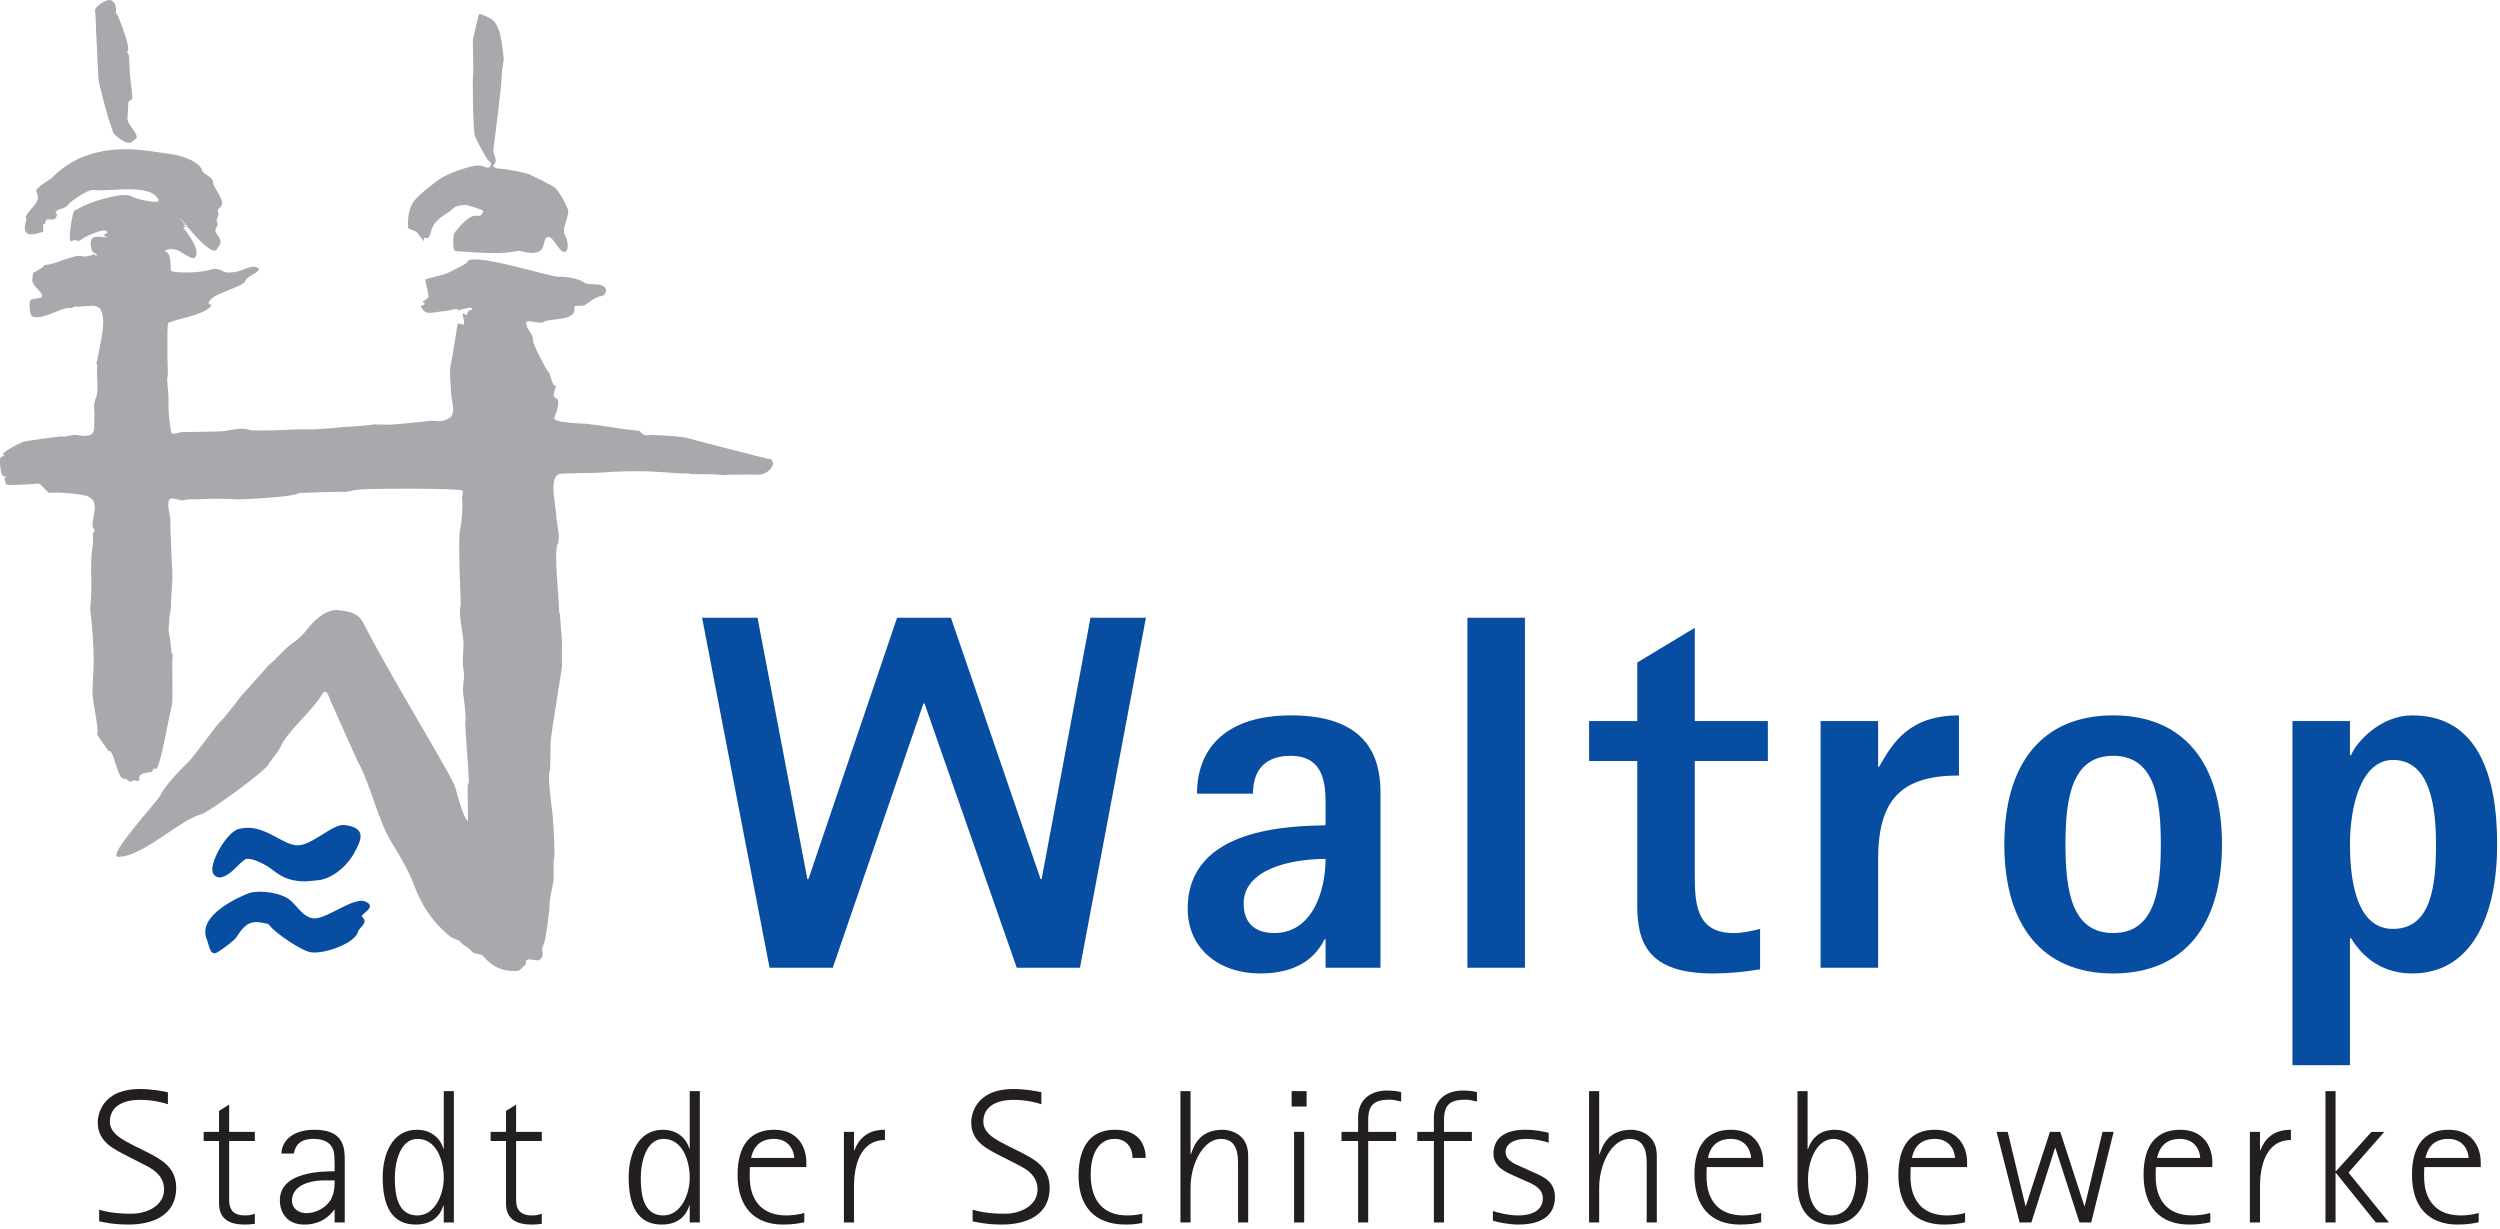 <?xml version="1.0" encoding="UTF-8" standalone="no"?><!DOCTYPE svg PUBLIC "-//W3C//DTD SVG 1.1//EN" "http://www.w3.org/Graphics/SVG/1.1/DTD/svg11.dtd"><svg width="100%" height="100%" viewBox="0 0 730 359" version="1.1" xmlns="http://www.w3.org/2000/svg" xmlns:xlink="http://www.w3.org/1999/xlink" xml:space="preserve" xmlns:serif="http://www.serif.com/" style="fill-rule:evenodd;clip-rule:evenodd;stroke-linejoin:round;stroke-miterlimit:2;"><g id="Bildmarke"><path d="M100.659,240.902c6.933,0.912 4.43,4.902 2.988,7.774c-1.918,3.822 -6.589,8.236 -11.424,8.419c-1.46,0.09 -3.379,0.61 -6.681,-0.091c-4.178,-0.889 -5.551,-3.169 -8.652,-4.72c-1.368,-0.73 -3.351,-1.594 -4.81,-1.503c-0.912,-0 -3.493,2.983 -4.314,3.621c-1.825,1.551 -4.168,2.762 -5.474,0.73c-1.636,-2.548 3.825,-12.141 7.383,-13.07c6.914,-1.803 11.713,3.911 16.456,4.732c4.561,0.729 10.788,-6.348 14.528,-5.892Z" style="fill:#074ea2;fill-rule:nonzero;"/><path d="M83.993,262.322c2.554,1.55 4.47,6.021 8.119,5.838c3.466,-0.091 11.311,-6.237 14.413,-4.959c4.105,1.551 -1.551,3.831 -0.82,4.469c2.097,1.825 -0.822,3.011 -1.187,4.471c-0.821,3.101 -9.096,6.358 -13.501,5.962c-2.83,-0.253 -10.491,-5.655 -11.95,-7.48l-0.73,-0.821c-4.453,-0.983 -6.083,-1.152 -9.39,3.959c-0.613,0.947 -4.4,3.74 -5.585,4.378c-2.099,1.004 -2.177,-1.866 -3.007,-3.908c-2.837,-6.98 9.498,-12.365 12.418,-13.46c1.733,-0.638 7.389,-0.73 11.22,1.551Z" style="fill:#074ea2;fill-rule:nonzero;"/><path d="M32.514,0.108c1.488,0.745 1.426,2.852 1.364,3.038c-0.186,0.931 0.434,1.116 0.682,1.798c0.496,1.24 3.782,9.425 2.666,9.982c-0.434,0.249 0.62,1.117 0.434,1.488c0,0 0.31,5.271 0.31,5.642c0,0.869 0.93,6.449 0.558,6.945c-0.186,0.185 -1.054,0.62 -1.054,0.868l-0.248,4.836c-0.062,1.674 3.72,4.836 2.418,5.828l-1.674,1.302c-0.248,-0.124 -0.434,-0.31 -0.744,-0.186c0,0.31 -3.844,-1.86 -4.216,-3.1l-1.302,-3.844c-0.496,-1.55 -2.852,-10.169 -2.976,-11.78c-0.062,-0.807 -0.62,-12.649 -0.682,-14.137c-0,-0.557 -0.125,-5.084 -0.31,-5.766c-0.186,-0.868 3.41,-3.596 4.774,-2.914Z" style="fill:#a7a9ac;fill-rule:nonzero;"/><path d="M142.689,5.13c3.72,1.488 3.845,8.061 4.341,11.471c0.186,1.488 -0.496,3.596 -0.496,4.588c0.062,3.782 -2.48,22.258 -2.48,22.63c-0,1.426 1.302,3.038 0.371,3.968c-1.301,1.302 1.303,1.426 1.613,1.488c2.232,0.062 7.316,1.24 8.308,1.55c0.123,0.062 6.82,3.162 7.812,4.092c1.24,1.116 3.224,4.898 3.658,6.2c0.62,1.923 -1.984,5.642 -0.868,7.44c0.62,0.992 1.302,3.906 0.372,4.775c-1.612,1.425 -3.534,-4.154 -5.208,-4.154c-1.364,-0.063 -1.054,2.914 -2.108,3.843c-1.302,1.116 -3.535,0.992 -5.519,0.373c-0.93,-0.249 -0.557,-0.187 -1.797,-0c-5.704,0.991 -11.78,0.248 -17.609,-0.062c-1.239,-0.125 -0.62,-5.023 -0.434,-5.271c1.426,-1.736 4.402,-5.704 6.945,-5.021c0.681,0.185 1.363,-0.683 1.488,-1.427c0.062,-0.372 -4.34,-1.674 -5.023,-1.735c-0.682,-0.125 -2.914,0.248 -3.471,0.743c-2.791,2.667 -5.829,3.038 -6.821,7.317c-0.248,1.115 -0.62,1.859 -1.922,1.488c-0.248,-0.063 0.186,1.363 -0.248,0.805l-1.674,-2.17c-0.806,-1.054 -2.728,-0.868 -2.79,-1.797c-0.124,-2.543 0.248,-5.643 1.86,-7.689c1.55,-1.922 6.201,-5.58 7.936,-6.634c2.357,-1.426 7.378,-3.224 10.168,-3.596c2.418,-0.248 3.473,1.488 4.154,-0c0.311,-0.62 0,-1.054 -0.496,-1.364c-0.619,-0.31 -3.72,-6.324 -4.029,-7.13c-0.683,-1.612 -0.744,-17.485 -0.621,-17.918c0.248,-0.682 -0.123,-9.796 0,-10.478l1.613,-6.945c0.186,-0.992 2.045,0.248 2.975,0.62Z" style="fill:#a7a9ac;fill-rule:nonzero;"/><path d="M42.992,44.005l6.572,0.93c3.286,0.434 8.618,2.046 9.486,4.898c0.372,1.24 3.225,1.612 3.162,3.658c0,0.682 2.852,4.588 2.666,5.891c-0.185,1.487 -1.674,1.301 -1.178,2.727c0.434,1.24 -0.806,1.86 -0.372,2.604c0.869,1.426 -1.178,1.984 -0.124,3.473c0.807,1.053 1.612,2.169 0.93,3.347l-0.744,1.178c-1.859,3.224 -12.586,-11.718 -10.664,-8.804l0.62,0.868c0.992,1.55 1.55,0.124 0.248,1.116c-0.248,0.186 0.558,0 0.62,0.186c0.186,0.372 -0.93,0.124 -0.62,0.496c1.24,1.55 5.208,6.759 3.287,8.68c-0.744,0.807 -4.093,-1.859 -4.961,-2.169c-1.116,-0.373 -2.728,-0.559 -3.72,0.123c-0.434,0.31 0.806,0.187 1.178,1.302c0.744,2.17 0.248,4.465 0.682,4.65c2.046,0.744 9.176,0.434 11.471,-0.433c1.24,-0.434 2.728,-0.125 3.843,0.619c0.744,0.435 2.852,0.187 3.658,0c2.357,-0.496 4.465,-2.17 6.263,-1.115c1.488,0.929 -3.287,2.48 -3.597,3.658c-0.434,2.107 -10.292,3.72 -10.788,6.571c-0.062,0.497 0.806,0.311 0.744,0.682c-0.557,1.923 -7.564,3.72 -9.548,4.155c-0.867,0.186 -1.984,0.682 -2.852,0.868c-0.558,0.123 -0.31,7.626 -0.372,8.928c-0.062,0.558 0.248,6.076 0.062,6.882c-0.372,1.178 0.248,3.844 0.248,6.386c-0.062,0.682 0.062,4.712 0.186,5.456l0.558,4.34c0.186,1.116 2.48,-0.124 3.658,0c0.93,0.063 10.106,-0.185 10.603,-0.185c2.665,-0.063 6.138,-1.427 8.618,-0.435c1.115,0.496 13.95,-0.186 15.128,-0.186c2.666,0 3.348,0.124 5.952,-0.123c0.744,-0.063 2.542,-0.125 3.534,-0.248c3.224,-0.435 8.494,-0.435 11.656,-1.055c0.187,0 3.658,0.062 3.72,0.062c1.674,0.186 11.594,-0.992 12.897,-1.116c2.045,-0.124 3.037,0.744 5.58,-0.868c1.921,-1.24 0.558,-5.27 0.496,-6.448c-0.186,-2.542 -0.496,-7.068 -0.311,-8.122c0.311,-1.426 1.984,-11.532 2.17,-12.958c0.062,-0.124 1.488,0.309 1.613,0.309c0.93,-0.123 -0.683,-3.595 -0,-3.285c1.797,0.867 0.682,0.619 1.488,-0.558c0.619,-0.93 1.363,0.124 1.053,-0.807c-0.248,-0.867 -3.533,0.559 -4.34,0.496c-0.062,0 0.372,-0.185 0.186,-0.309c-0.496,-0.372 -2.666,0.496 -3.41,0.496c-3.347,0.124 -5.952,1.612 -7.13,-0.992c-0.434,-0.868 -0.31,-0.124 0.869,-0.992c0.433,-0.248 -0.992,-0.621 -0.373,-0.869c0.496,-0.248 1.674,-0.992 1.55,-1.549c-0.31,-1.861 -0.558,-2.853 -0.992,-4.712c-0.062,-0.248 5.084,-1.426 5.766,-1.674c1.054,-0.373 6.386,-2.976 6.511,-3.472c0.744,-3.287 24.614,4.464 26.846,4.277c1.612,-0.185 6.014,0.621 7.006,1.488c1.612,1.303 4.898,-0.062 6.448,1.674c0.744,0.807 -0.248,2.48 -1.116,2.48c-1.24,-0.061 -3.906,1.984 -4.712,2.543c-0.868,0.619 -3.41,-0.186 -3.224,0.806c1.054,4.215 -8.184,2.976 -8.99,4.278c-0.372,0.558 -4.898,-0.806 -5.022,-0c-0.248,1.86 2.232,3.472 1.984,5.394c-0.124,0.868 4.03,8.742 4.215,8.804c1.055,0.372 0.931,3.844 2.295,4.402c0.806,0.31 -1.736,2.728 0.372,3.72c1.302,0.62 -0.372,4.836 -0.682,5.58c-0.558,1.488 8.556,1.674 9.3,1.736c6.324,0.682 8.308,1.364 14.88,1.985c0.496,0.061 0.869,0.061 1.054,0.433c0.62,0.992 1.922,1.116 2.852,0.868c0.248,-0.061 9.487,0.31 11.223,0.992c0.744,0.31 22.878,5.952 23.126,5.952c0.93,-0.062 1.24,0.434 1.426,1.178c0.248,1.302 -1.984,3.658 -4.464,3.472c-1.178,-0.123 -7.812,0 -8.247,0c-0.867,0 -1.673,0.248 -2.48,0.063c-1.611,-0.311 -7.935,-0.186 -8.493,-0.248c-1.985,-0.373 -1.116,-0.063 -4.526,-0.248c-2.853,-0.248 0.372,-0 -2.853,-0.248c-5.765,-0.434 -11.842,-0.497 -19.22,0.062c-2.604,0.186 -8.494,0.123 -11.47,0.309c-4.154,0.248 -1.55,8.805 -1.488,12.835c0.062,1.054 0.93,5.394 0.682,5.952c-0.186,0.558 0.124,1.054 -0.31,1.797c-1.24,2.047 0.558,17.051 0.434,20.089c0,0.124 0.186,-0.186 0.186,-0.124c0.062,0.558 0.496,6.634 0.558,7.254c0.186,1.303 -0.062,7.874 0.124,7.998c0.186,0.124 -3.162,19.531 -3.348,22.445c-0.062,0.992 0,8.308 -0.31,8.741c-0.744,1.241 1.054,13.145 1.054,14.571c0.062,0.992 0.558,9.735 0.31,10.478c-0.434,1.488 -0,5.952 -0.31,7.317c-0.124,0.619 -1.116,5.455 -1.054,6.261c0.062,1.178 -0.992,10.602 -1.86,12.153c-0.682,1.115 0.124,2.17 -0.31,3.285c-0.93,2.171 -3.162,0.187 -4.464,0.992c-0.558,0.311 -0,1.24 -0.62,1.551c-0.868,0.496 -1.116,1.55 -2.232,1.611c-4.155,0.248 -7.13,-1.115 -9.92,-4.339c-0.807,-0.993 -2.418,-0.124 -3.535,-1.612c-0.867,-1.117 -2.232,-1.427 -2.914,-2.357c-0.434,-0.682 -0.867,-0.619 -1.55,-0.93c-1.116,-0.433 -1.487,-0.681 -2.293,-1.363c-4.961,-4.279 -7.812,-8.866 -10.107,-15.067c-1.24,-3.286 -3.782,-7.812 -5.704,-10.85c-5.022,-7.874 -6.138,-16.678 -10.602,-24.862c-0.434,-0.868 -8.742,-19.407 -8.68,-19.53c0,-0.063 -0.806,-1.303 -1.427,-0.187c-2.975,5.147 -10.415,11.223 -12.213,15.439c-0.682,1.612 -2.791,3.844 -3.721,5.455c-1.363,2.232 -17.484,13.889 -19.344,14.385c-6.758,1.736 -17.234,12.546 -24.488,12.484c-3.534,-0 11.778,-16.576 12.212,-17.754c1.178,-2.852 7.044,-8.78 8.532,-10.206c1.86,-1.86 7.898,-10.502 9.076,-11.494c1.179,-1.054 2.418,-2.853 3.472,-4.093c1.613,-1.859 2.17,-3.037 3.224,-4.092c1.364,-1.363 7.379,-8.308 7.564,-8.432c2.605,-2.045 4.217,-4.464 6.697,-6.199c2.046,-1.489 2.976,-2.295 4.216,-3.907c2.046,-2.666 5.642,-6.324 9.548,-5.828c3.782,0.496 5.766,1.054 7.192,3.968c0.806,1.736 5.456,10.292 10.788,19.53c7.13,12.401 15.438,26.227 15.934,28.272c0.248,0.869 2.356,9.053 3.658,9.797c0.125,0.062 -0.123,-10.23 0,-10.54c0.373,-0.744 0.248,-0.868 0.311,-1.488c0.062,-0.558 -1.24,-16.617 -1.055,-16.988c0.434,-0.992 -0.558,-7.565 -0.619,-8.309c-0.248,-2.975 0.682,-4.65 -0,-7.44c-0.248,-0.992 0.123,-6.571 0.123,-7.315c-0.185,-2.667 -1.611,-8.867 -0.806,-11.037c0.062,-0.248 -0.992,-19.344 -0.124,-22.506c0.434,-1.426 0.745,-7.193 0.497,-8.371c-0.125,-0.867 0.371,-1.736 0.185,-2.417c-0.185,-0.869 -28.416,-0.72 -30.776,-0.35c-0.95,0.148 -3.324,0.721 -3.51,0.66c-1.054,-0.187 -13.578,0.309 -13.578,0.309c-0.806,1.179 -16.989,1.923 -17.733,1.861c-1.922,-0.186 -8.741,-0.248 -10.974,-0.063c-1.798,0.125 -3.41,-0.123 -4.96,0.311c-1.24,0.309 -4.092,-1.613 -4.402,0.558c-0.31,1.983 0.744,3.967 0.558,5.828c-0.062,1.054 0.434,12.524 0.496,12.958c0.372,3.906 -0.31,7.564 -0.31,11.47c0,1.426 -0.496,2.604 -0.496,3.968c0.062,1.488 -0.434,2.604 -0.062,4.092c0.372,1.55 0.558,4.712 0.682,5.394c0.062,0.434 0.434,0.62 0.372,0.993c-0.31,2.417 0.186,12.772 -0.248,14.694c-0.93,3.41 -3.348,18.104 -4.588,18.476c-0.31,0.061 -0.806,-0.31 -0.93,0.309c-0.248,1.427 -4.154,0.063 -3.968,2.605c0.124,1.488 -1.426,-0.062 -2.17,0.682c-0.744,0.744 -1.302,-0.868 -2.046,-0.682c-2.356,0.557 -3.038,-8.804 -4.774,-8.06c-0,-0 -3.41,-4.837 -3.348,-4.96c0.682,-1.613 -1.488,-9.548 -1.364,-12.772c0.062,-2.233 0.372,-5.953 0.372,-8.495c0,-4.092 -0.372,-9.486 -0.806,-13.454c-0.062,-0.806 -0.31,-1.798 -0.186,-2.666c0.805,-5.394 -0.372,-12.586 0.805,-18.228c0,-0.124 -0.061,-3.224 0,-3.224c1.179,-0.807 -0.248,-1.116 -0.185,-2.17c0.185,-3.473 2.17,-7.131 -1.612,-8.556c-1.613,-0.559 -9.176,-1.303 -10.975,-0.869c-0.247,0.062 -2.789,-2.852 -3.099,-2.789c-0.311,0.123 -8.681,0.744 -9.549,0.248c-0.185,-0.125 -0.185,-1.426 -0.496,-1.426c-0.248,-0 0.93,-1.427 0.496,-1.054c-1.736,1.363 -1.984,-4.836 -1.612,-5.394c0.249,-0.249 1.364,-0.373 0.992,-0.559c-1.549,-0.744 5.27,-3.844 5.643,-3.968c1.053,-0.372 10.974,-1.612 11.16,-1.612c1.55,0.372 2.79,-0.62 4.402,-0.372c6.572,1.116 4.898,-1.984 5.208,-5.332c0.186,-2.17 -0.558,-3.286 0.558,-5.766c0.744,-1.736 0.061,-6.82 0.248,-8.06c0.186,-1.612 -0.248,-1.488 -0.187,-1.798c0.559,-2.79 2.109,-9.424 1.985,-12.462c-0.372,-6.2 -3.658,-3.844 -8.123,-4.092c-0.743,-0 -0.805,0.558 -1.425,0.434c-2.356,-0.496 -8.556,3.906 -11.285,2.356c-0.619,-0.372 -1.054,-4.341 -0.248,-4.774c0.807,-0.373 1.736,-0.311 2.543,-0.559c0.805,-0.248 0.248,0.063 0.619,-0.496c0.559,-0.867 -2.976,-2.976 -2.789,-4.835l0.186,-1.737c0.062,-0.371 2.232,-1.363 2.666,-1.736c1.302,-1.054 0.062,-0.867 0.744,-0.806c2.232,0.187 8.556,-3.1 10.664,-2.604c1.364,0.372 2.666,-0.124 3.968,-0.558c0.186,-0.062 0.062,0.558 0.247,0.496c1.241,-0.434 -0.867,-0.806 -1.053,-1.488c-1.302,-4.836 0.93,-4.216 4.526,-3.844c0.372,0 -0.682,-0.185 -0.992,-0.62c-0.248,-0.434 1.054,-0.496 0.93,-0.992c-0.372,-1.55 -7.006,1.488 -7.813,2.356c-0.557,0.682 -1.549,-0.433 -2.417,0.248c-1.737,1.303 0.186,-8.37 0.433,-8.618c0.435,-0.496 1.179,-0.62 2.047,-1.178c1.984,-1.302 12.462,-4.836 14.942,-3.162c1.302,0.806 8.308,2.294 7.812,1.054c-2.17,-5.208 -14.756,-2.294 -19.282,-2.976c-1.24,-0.186 -6.263,3.1 -7.13,4.278c-1.116,1.55 -3.658,0.992 -3.658,2.542l-0,0.124l0.434,0l-0.124,0.496c-0.435,2.294 -3.038,0.248 -3.286,1.798l-0.063,0.559l-0.619,0.309l-0,2.109l-1.365,0.371c-2.107,0.621 -4.96,0.992 -3.658,-3.472c0.496,-1.797 -0.558,-0.124 0.063,-1.549c1.054,-2.233 4.464,-4.093 3.161,-6.635l-0.185,-0.434c-0.559,-1.116 4.029,-3.472 4.464,-3.968c7.626,-7.998 18.29,-9.3 27.9,-7.998Z" style="fill:#a7a9ac;fill-rule:nonzero;"/><path d="M134.443,193.737c0,0.063 0,0.063 0.124,0.063l-0.186,-0.063l0.062,0Z" style="fill:#a7a9ac;fill-rule:nonzero;"/><path d="M162.158,241.044c-0.124,0.124 -0.124,0.186 -0.186,0.31l-0.124,-0.124l0.124,-0.186l0.186,-0Z" style="fill:#a7a9ac;fill-rule:nonzero;"/><path d="M151.866,283.08c-0,0.125 -0.125,0 -0.186,0l0.061,-0.061l0.125,0.061Z" style="fill:#a7a9ac;fill-rule:nonzero;"/></g><g id="Wortmarke"><clipPath id="_clip1"><rect x="204.583" y="180.378" width="130.44" height="102.208"/></clipPath><g clip-path="url(#_clip1)"><path d="M224.71,282.586l18.461,0l26.481,-77.174l0.303,-0l26.936,77.174l18.462,0l19.67,-104.413l-16.191,-0l-14.678,78.537l-0.301,-0l-26.936,-78.537l-14.227,-0l-26.632,78.537l-0.301,-0l-14.982,-78.537l-16.192,-0l20.127,104.413Z" style="fill:#074ea2;fill-rule:nonzero;"/></g><path d="M387.057,282.586l16.042,0l0,-51.3c0,-14.678 -8.324,-22.395 -26.181,-22.395c-18.31,-0 -27.39,9.08 -27.39,22.851l16.344,-0c-0,-4.842 1.815,-11.046 11.046,-11.046c8.323,-0 10.139,6.052 10.139,13.163l0,7.114c-9.988,0.303 -40.252,0.452 -40.252,24.363c-0,11.651 9.078,18.914 21.185,18.914c11.5,0 16.495,-5.296 18.764,-9.985l0.303,0l0,8.321Zm-23.91,-18.762c-0,-9.687 13.015,-13.017 23.91,-13.017c0,9.836 -4.087,21.64 -14.981,21.64c-5.752,-0 -8.929,-3.027 -8.929,-8.623Z" style="fill:#074ea2;"/><clipPath id="_clip2"><rect x="428.483" y="180.378" width="16.796" height="102.208"/></clipPath><g clip-path="url(#_clip2)"><rect x="428.483" y="178.173" width="16.796" height="104.413" style="fill:#074ea2;fill-rule:nonzero;"/></g><path d="M513.945,271.238c-2.421,0.604 -4.994,1.209 -7.719,1.209c-10.288,-0 -11.349,-7.565 -11.349,-16.19l-0,-34.049l21.338,-0l-0,-11.651l-21.338,-0l-0,-27.241l-16.796,10.14l-0,17.101l-14.073,-0l-0,11.651l14.073,-0l-0,42.219c-0,10.745 3.025,19.823 22.093,19.823c4.539,0 9.231,-0.454 13.771,-1.208l0,-11.804Z" style="fill:#074ea2;fill-rule:nonzero;"/><path d="M531.613,282.586l16.796,0l0,-31.626c0,-17.403 6.661,-24.516 23.607,-24.516l0,-17.553c-14.525,-0 -19.37,8.019 -23.303,14.981l-0.304,-0l0,-13.315l-16.796,-0l0,72.029Z" style="fill:#074ea2;fill-rule:nonzero;"/><path d="M617.041,284.25c20.729,0 31.779,-14.072 31.779,-37.679c-0,-23.606 -11.05,-37.68 -31.779,-37.68c-20.731,-0 -31.779,14.074 -31.779,37.68c0,23.607 11.048,37.679 31.779,37.679Zm-13.922,-37.679c-0,-13.467 1.815,-25.875 13.922,-25.875c12.107,-0 13.922,12.408 13.922,25.875c-0,13.467 -1.815,25.876 -13.922,25.876c-12.107,-0 -13.922,-12.409 -13.922,-25.876Z" style="fill:#074ea2;"/><clipPath id="_clip3"><rect x="669.393" y="208.891" width="59.773" height="102.142"/></clipPath><g clip-path="url(#_clip3)"><path d="M669.393,314.97l16.798,-0l0,-41.01l0.303,0c2.27,3.632 7.415,10.29 17.856,10.29c17.402,0 24.817,-16.798 24.817,-37.679c-0,-20.127 -5.6,-37.68 -24.817,-37.68c-9.079,-0 -16.191,7.567 -17.856,11.652l-0.303,0l0,-9.986l-16.798,-0l0,104.413Zm16.798,-68.399c0,-11.35 3.33,-24.665 12.559,-24.665c10.743,-0 12.561,13.315 12.561,24.665c0,11.956 -1.362,24.667 -12.561,24.667c-9.531,0 -12.559,-11.349 -12.559,-24.667Z" style="fill:#074ea2;"/></g></g><g id="Claim"><path d="M39.285,334.614c-3.306,-1.724 -7.203,-3.503 -7.203,-7.117c0,-3.614 2.715,-6.338 8.856,-6.338c3.72,0 6.79,0.834 8.089,1.279l-0,-3.502c-1.418,-0.334 -4.9,-0.945 -8.089,-0.945c-11.69,-0 -12.399,8.172 -12.399,9.784c-0,5.781 5.019,7.894 8.738,9.84l3.366,1.724c2.48,1.334 7.263,3.002 7.263,8.005c-0,4.504 -4.664,7.061 -9.506,7.061c-5.433,-0 -8.091,-0.778 -9.447,-1.167l-0,3.391c0.944,0.166 3.777,0.945 8.56,0.945c7.027,-0 13.935,-2.668 13.935,-10.73c-0,-6.06 -4.429,-8.339 -8.679,-10.507l-3.484,-1.723Z" style="fill:#231f20;fill-rule:nonzero;"/><path d="M74.407,354.405c-0.766,0.222 -1.18,0.501 -2.893,0.501c-4.605,0 -4.605,-3.225 -4.605,-5.004l-0,-16.734l7.498,-0l0,-2.669l-7.498,-0l-0,-7.951l-2.952,1.836l-0,6.115l-4.488,-0l0,2.669l4.488,-0l-0,17.902c-0,2 0.118,6.504 7.439,6.504c1.004,-0 2.008,-0.056 3.011,-0.222l0,-2.947Z" style="fill:#231f20;fill-rule:nonzero;"/><path d="M97.715,356.962l2.953,0l-0,-18.068c-0,-3.558 -0.119,-9.007 -8.798,-9.007c-7.439,0 -9.684,4.17 -9.684,6.951l3.603,-0c0.471,-2.114 1.417,-4.282 5.846,-4.282c2.243,0 5.137,0.668 5.844,3.836c0.236,0.946 0.236,4.225 0.236,5.615c-3.483,0.056 -16,0 -16,8.507c-0,2.946 1.593,7.06 7.144,7.06c5.136,-0 7.675,-2.891 8.738,-4.336l0.118,-0l-0,3.724Zm-0,-12.286c-0,3.058 -0.414,4.392 -1.299,5.893c-1.299,2.002 -4.015,3.67 -6.967,3.67c-2.185,-0 -4.192,-1.335 -4.192,-3.614c-0,-4.059 4.311,-5.949 9.506,-5.949l2.952,0Z" style="fill:#231f20;"/><path d="M129.578,356.962l2.952,0l-0,-38.36l-2.952,-0l0,16.79l-0.118,-0c-0.709,-2.614 -3.247,-5.505 -7.676,-5.505c-7.439,0 -10.037,7.395 -10.037,13.9c0,8.394 2.657,13.787 9.684,13.787c5.431,-0 7.381,-3.391 8.029,-5.559l0.118,-0l0,4.947Zm-14.289,-13.065c0,-4.447 1.536,-11.341 6.614,-11.341c5.491,0 7.675,6.171 7.675,11.397c0,4.559 -2.42,10.953 -7.734,10.953c-5.846,0 -6.555,-6.227 -6.555,-11.009Z" style="fill:#231f20;"/><path d="M158.2,354.405c-0.768,0.222 -1.18,0.501 -2.894,0.501c-4.605,0 -4.605,-3.225 -4.605,-5.004l0,-16.734l7.499,-0l0,-2.669l-7.499,-0l0,-7.951l-2.951,1.836l-0,6.115l-4.488,-0l-0,2.669l4.488,-0l-0,17.902c-0,2 0.118,6.504 7.439,6.504c1.004,-0 2.008,-0.056 3.011,-0.222l0,-2.947Z" style="fill:#231f20;fill-rule:nonzero;"/><path d="M201.398,356.962l2.951,0l-0,-38.36l-2.951,-0l0,16.79l-0.12,-0c-0.707,-2.614 -3.247,-5.505 -7.674,-5.505c-7.441,0 -10.038,7.395 -10.038,13.9c-0,8.394 2.658,13.787 9.684,13.787c5.432,-0 7.38,-3.391 8.028,-5.559l0.12,-0l0,4.947Zm-14.289,-13.065c0,-4.447 1.535,-11.341 6.612,-11.341c5.492,0 7.677,6.171 7.677,11.397c0,4.559 -2.421,10.953 -7.736,10.953c-5.846,0 -6.553,-6.227 -6.553,-11.009Z" style="fill:#231f20;"/><path d="M234.861,354.183c-1.417,0.444 -3.543,0.723 -5.137,0.723c-10.746,0 -10.805,-9.396 -10.805,-11.398c-0,-0.889 -0,-1.779 0.059,-2.724l16.473,0l0,-1.389c0,-4.447 -2.48,-9.508 -9.388,-9.508c-6.849,0 -10.686,4.392 -10.686,13.121c-0,9.285 4.722,14.566 13.343,14.566c2.362,-0 4.429,-0.278 6.141,-0.667l-0,-2.724Zm-15.53,-16.068c0.356,-1.723 1.478,-5.559 6.673,-5.559c4.724,0 5.905,3.948 5.905,5.559l-12.578,0Z" style="fill:#231f20;"/><path d="M246.419,356.962l2.952,0l-0,-10.673c-0,-5.227 1.475,-13.399 9.033,-13.399l-0,-3.003c-5.195,0 -7.675,2.725 -8.915,6.006l-0.118,-0l-0,-5.394l-2.952,-0l-0,26.463Z" style="fill:#231f20;fill-rule:nonzero;"/><path d="M294.339,334.614c-3.306,-1.724 -7.203,-3.503 -7.203,-7.117c0,-3.614 2.715,-6.338 8.857,-6.338c3.72,0 6.79,0.834 8.088,1.279l-0,-3.502c-1.418,-0.334 -4.9,-0.945 -8.088,-0.945c-11.691,-0 -12.4,8.172 -12.4,9.784c0,5.781 5.019,7.894 8.74,9.84l3.364,1.724c2.48,1.334 7.263,3.002 7.263,8.005c-0,4.504 -4.664,7.061 -9.506,7.061c-5.433,-0 -8.089,-0.778 -9.447,-1.167l-0,3.391c0.944,0.166 3.777,0.945 8.561,0.945c7.026,-0 13.934,-2.668 13.934,-10.73c-0,-6.06 -4.429,-8.339 -8.679,-10.507l-3.484,-1.723Z" style="fill:#231f20;fill-rule:nonzero;"/><path d="M333.536,354.405c-1.062,0.222 -2.066,0.501 -4.37,0.501c-7.261,0 -10.686,-4.559 -10.686,-12.01c0,-4.891 1.712,-10.34 7.026,-10.34c3.484,0 5.196,2.614 5.196,5.559l3.839,0c-0,-2.39 -0.887,-8.228 -8.976,-8.228c-7.558,0 -10.627,5.505 -10.627,13.455c0,8.395 4.191,14.232 13.757,14.232c2.243,-0 3.66,-0.222 4.841,-0.5l-0,-2.669Z" style="fill:#231f20;fill-rule:nonzero;"/><path d="M344.687,356.962l2.953,0l-0,-10.118c-0,-7.227 3.838,-14.288 8.857,-14.288c5.018,0 5.018,5.004 5.018,7.727l0,16.679l2.952,0l0,-19.569c0,-6.671 -5.846,-7.506 -7.38,-7.506c-6.79,0 -8.443,4.559 -9.329,7.117l-0.118,-0l-0,-18.402l-2.953,-0l-0,38.36Z" style="fill:#231f20;fill-rule:nonzero;"/><path d="M377.868,356.962l2.952,0l-0,-26.463l-2.952,-0l0,26.463Zm-0.708,-33.857l4.369,0l-0,-4.503l-4.369,-0l-0,4.503Z" style="fill:#231f20;"/><path d="M396.565,356.962l2.953,0l0,-23.794l8.147,-0l-0,-2.669l-8.147,-0l0,-3.447c0,-4.67 2.006,-5.948 6.317,-5.948c1.299,-0 2.244,0.333 3.307,0.555l-0,-2.779c-0.767,-0.168 -1.949,-0.444 -4.193,-0.444c-4.368,-0 -8.384,2.334 -8.384,7.894l-0,4.169l-4.842,-0l-0,2.669l4.842,-0l-0,23.794Z" style="fill:#231f20;fill-rule:nonzero;"/><path d="M418.692,356.962l2.953,0l0,-23.794l8.148,-0l0,-2.669l-8.148,-0l0,-3.447c0,-4.67 2.006,-5.948 6.317,-5.948c1.299,-0 2.244,0.333 3.307,0.555l-0,-2.779c-0.767,-0.168 -1.949,-0.444 -4.193,-0.444c-4.368,-0 -8.384,2.334 -8.384,7.894l-0,4.169l-4.841,-0l0,2.669l4.841,-0l-0,23.794Z" style="fill:#231f20;fill-rule:nonzero;"/><path d="M445.012,341.062c-2.362,-1.055 -5.373,-2.002 -5.373,-4.725c-0,-2.058 2.065,-3.781 5.963,-3.781c3.07,0 5.55,0.778 6.613,1.112l0,-2.89c-1.239,-0.279 -3.602,-0.891 -6.849,-0.891c-6.612,0 -9.271,3.003 -9.271,7.007c0,4.224 4.252,5.614 7.026,6.893l2.363,1.055c1.772,0.779 5.019,1.946 5.019,5.06c0,2.891 -2.245,5.004 -7.204,5.004c-3.129,0 -6.495,-1.001 -7.38,-1.279l-0,2.836c1.417,0.444 4.783,1.111 7.38,1.111c8.562,-0 10.746,-4.114 10.746,-8.005c-0,-4.781 -3.661,-6.061 -6.614,-7.396l-2.419,-1.111Z" style="fill:#231f20;fill-rule:nonzero;"/><path d="M464.009,356.962l2.952,0l-0,-10.118c-0,-7.227 3.838,-14.288 8.858,-14.288c5.017,0 5.017,5.004 5.017,7.727l0,16.679l2.953,0l0,-19.569c0,-6.671 -5.845,-7.506 -7.38,-7.506c-6.79,0 -8.443,4.559 -9.33,7.117l-0.118,-0l-0,-18.402l-2.952,-0l-0,38.36Z" style="fill:#231f20;fill-rule:nonzero;"/><path d="M514.253,354.183c-1.416,0.444 -3.542,0.723 -5.135,0.723c-10.747,0 -10.805,-9.396 -10.805,-11.398c-0,-0.889 -0,-1.779 0.058,-2.724l16.474,0l-0,-1.389c-0,-4.447 -2.48,-9.508 -9.388,-9.508c-6.851,0 -10.688,4.392 -10.688,13.121c0,9.285 4.724,14.566 13.345,14.566c2.362,-0 4.427,-0.278 6.139,-0.667l0,-2.724Zm-15.528,-16.068c0.354,-1.723 1.477,-5.559 6.672,-5.559c4.724,0 5.905,3.948 5.905,5.559l-12.577,0Z" style="fill:#231f20;"/><path d="M527.819,318.602l-2.952,-0l-0,27.519c-0,6.339 2.952,11.453 9.801,11.453c7.558,-0 10.864,-6.004 10.864,-13.565c0,-7.115 -2.775,-14.122 -9.742,-14.122c-5.196,0 -7.203,3.559 -7.853,5.616l-0.118,0l-0,-16.901Zm0.118,25.796c0,-5.392 2.48,-11.842 7.499,-11.842c5.019,0 6.553,6.839 6.553,11.397c-0,5.393 -1.948,10.953 -7.321,10.953c-5.549,0 -6.731,-6.005 -6.731,-10.508Z" style="fill:#231f20;"/><path d="M573.806,354.183c-1.416,0.444 -3.542,0.723 -5.136,0.723c-10.747,0 -10.805,-9.396 -10.805,-11.398c-0,-0.889 -0,-1.779 0.058,-2.724l16.474,0l0,-1.389c0,-4.447 -2.482,-9.508 -9.389,-9.508c-6.849,0 -10.686,4.392 -10.686,13.121c-0,9.285 4.723,14.566 13.343,14.566c2.362,-0 4.428,-0.278 6.141,-0.667l-0,-2.724Zm-15.529,-16.068c0.354,-1.723 1.477,-5.559 6.672,-5.559c4.725,0 5.905,3.948 5.905,5.559l-12.577,0Z" style="fill:#231f20;"/><path d="M589.733,356.962l3.424,0l6.908,-21.738l0.118,0l7.026,21.738l3.425,0l6.554,-26.463l-3.248,-0l-5.195,21.626l-0.119,0l-7.025,-21.626l-3.012,-0l-7.027,21.626l-0.117,0l-5.196,-21.626l-3.247,-0l6.731,26.463Z" style="fill:#231f20;fill-rule:nonzero;"/><path d="M645.408,354.183c-1.418,0.444 -3.543,0.723 -5.137,0.723c-10.746,0 -10.805,-9.396 -10.805,-11.398c-0,-0.889 -0,-1.779 0.059,-2.724l16.473,0l-0,-1.389c-0,-4.447 -2.48,-9.508 -9.388,-9.508c-6.849,0 -10.686,4.392 -10.686,13.121c-0,9.285 4.722,14.566 13.343,14.566c2.362,-0 4.428,-0.278 6.141,-0.667l-0,-2.724Zm-15.529,-16.068c0.355,-1.723 1.477,-5.559 6.672,-5.559c4.723,0 5.905,3.948 5.905,5.559l-12.577,0Z" style="fill:#231f20;"/><path d="M656.966,356.962l2.951,0l0,-10.673c0,-5.227 1.477,-13.399 9.035,-13.399l0,-3.003c-5.196,0 -7.677,2.725 -8.916,6.006l-0.119,-0l0,-5.394l-2.951,-0l-0,26.463Z" style="fill:#231f20;fill-rule:nonzero;"/><path d="M679.033,356.962l2.952,0l0,-14.454l0.119,0l11.632,14.454l3.837,0l-11.809,-14.565l10.451,-11.898l-3.719,-0l-10.511,11.62l0,-23.517l-2.952,-0l0,38.36Z" style="fill:#231f20;fill-rule:nonzero;"/><path d="M723.781,354.183c-1.416,0.444 -3.542,0.723 -5.136,0.723c-10.747,0 -10.806,-9.396 -10.806,-11.398c-0,-0.889 -0,-1.779 0.059,-2.724l16.474,0l0,-1.389c0,-4.447 -2.48,-9.508 -9.387,-9.508c-6.851,0 -10.688,4.392 -10.688,13.121c-0,9.285 4.723,14.566 13.344,14.566c2.361,-0 4.427,-0.278 6.14,-0.667l-0,-2.724Zm-15.529,-16.068c0.355,-1.723 1.477,-5.559 6.672,-5.559c4.725,0 5.905,3.948 5.905,5.559l-12.577,0Z" style="fill:#231f20;"/></g></svg>